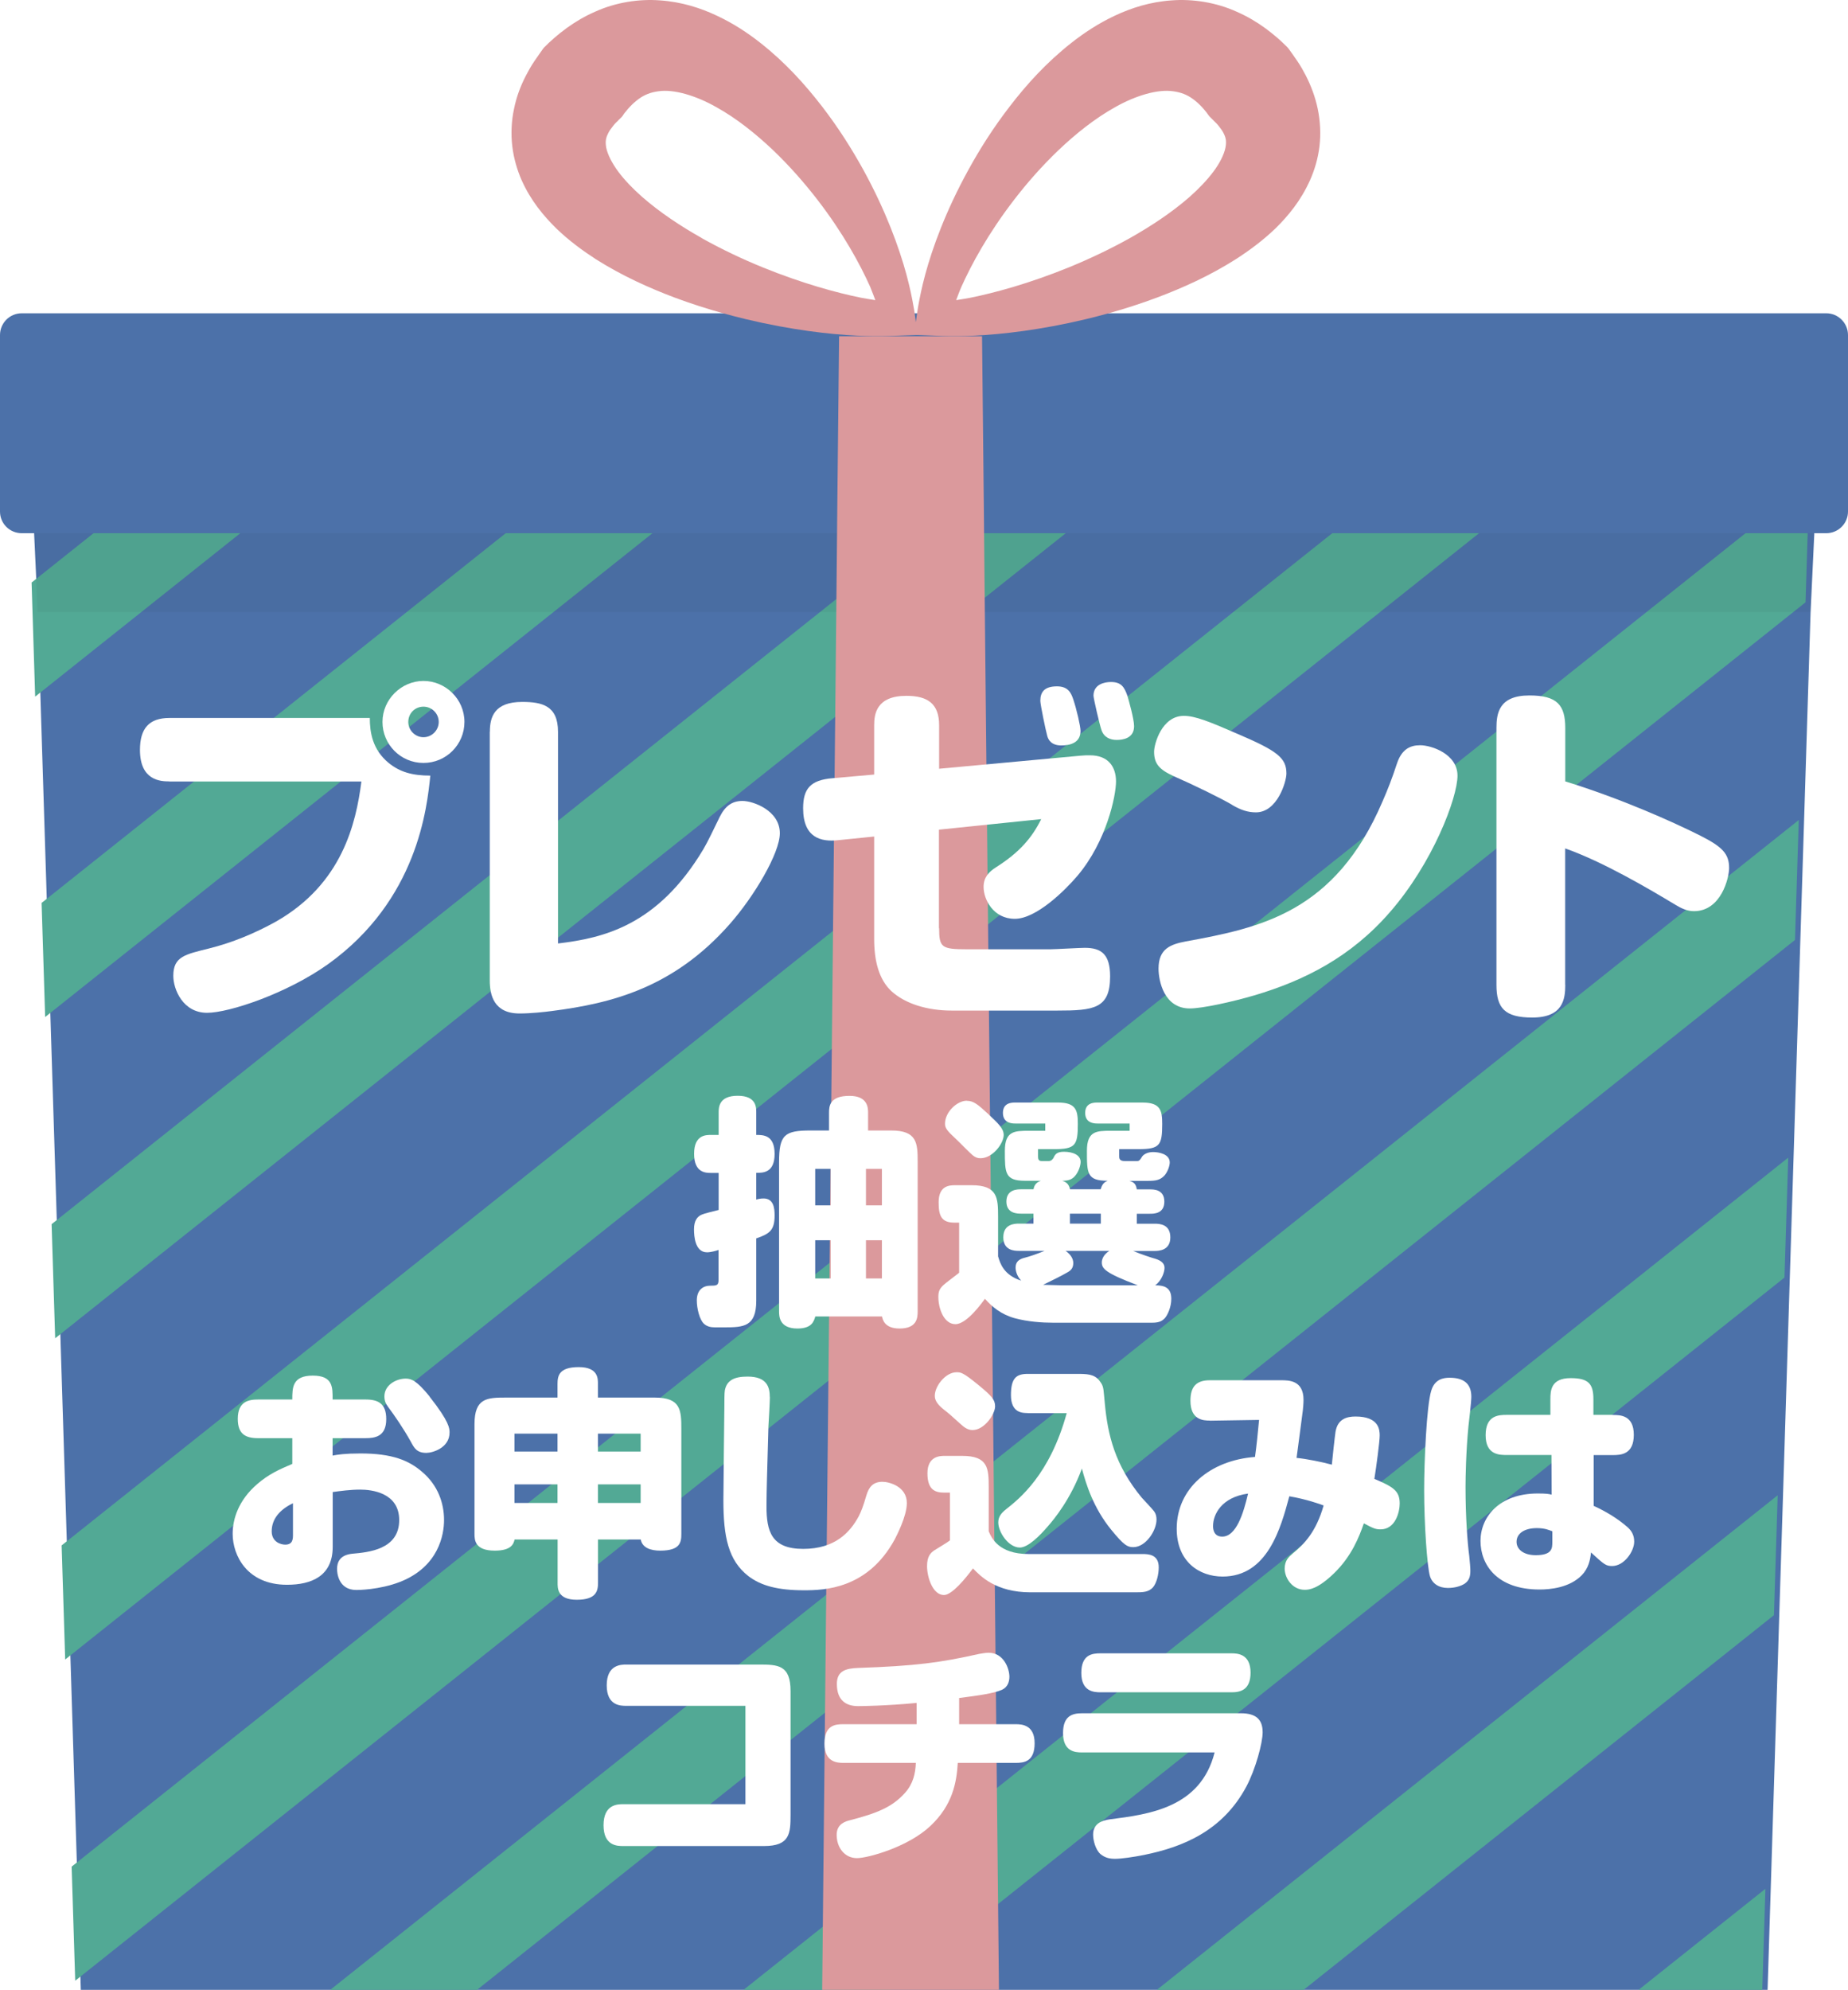 <?xml version="1.0" encoding="UTF-8"?>
<svg xmlns="http://www.w3.org/2000/svg" xmlns:xlink="http://www.w3.org/1999/xlink" viewBox="0 0 191.19 205.78">
  <defs>
    <style>
      .cls-1 {
        fill: #fff;
      }

      .cls-2 {
        fill: #251e1c;
        mix-blend-mode: multiply;
        opacity: .05;
      }

      .cls-3 {
        fill: none;
      }

      .cls-4 {
        filter: url(#drop-shadow-1);
      }

      .cls-5 {
        isolation: isolate;
      }

      .cls-6 {
        fill: #db999c;
      }

      .cls-7 {
        fill: #52a995;
      }

      .cls-8 {
        fill: #4c71a9;
      }

      .cls-9 {
        clip-path: url(#clippath);
      }
    </style>
    <clipPath id="clippath">
      <polygon class="cls-3" points="187.06 53.86 3.07 53.86 7.81 205.78 182.32 205.78 187.06 53.86"/>
    </clipPath>
    <filter id="drop-shadow-1" x="4.65" y="60.69" width="184" height="141" filterUnits="userSpaceOnUse">
      <feOffset dx="3" dy="3"/>
      <feGaussianBlur result="blur" stdDeviation="3"/>
      <feFlood flood-color="#251e1c" flood-opacity=".75"/>
      <feComposite in2="blur" operator="in"/>
      <feComposite in="SourceGraphic"/>
    </filter>
  </defs>
  <g class="cls-5">
    <g id="_レイヤー_2" data-name="レイヤー 2">
      <g id="_タイトル" data-name="タイトル">
        <g>
          <g>
            <polygon class="cls-8" points="158.9 53.86 158.86 55.12 187.96 49.82 187.32 63.28 182.87 205.78 8.36 205.78 3.91 63.28 3.01 44.03 30.65 55.12 30.61 53.86 158.9 53.86"/>
            <g class="cls-9">
              <rect class="cls-7" x="-109.08" y="75.93" width="273.91" height="9.46" transform="translate(-44.18 34.92) rotate(-38.53)"/>
              <rect class="cls-7" x="-126.73" y="56.02" width="273.91" height="9.46" transform="translate(-35.62 19.6) rotate(-38.53)"/>
              <rect class="cls-7" x="-86.91" y="92.32" width="273.91" height="9.46" transform="translate(-49.56 52.3) rotate(-38.53)"/>
              <rect class="cls-7" x="-64.74" y="108.71" width="273.91" height="9.46" transform="translate(-54.94 69.68) rotate(-38.53)"/>
              <rect class="cls-7" x="-42.57" y="125.09" width="273.91" height="9.46" transform="translate(-60.32 87.07) rotate(-38.53)"/>
              <rect class="cls-7" x="-20.39" y="141.48" width="273.91" height="9.46" transform="translate(-65.7 104.45) rotate(-38.53)"/>
              <rect class="cls-7" x="1.78" y="157.87" width="273.91" height="9.46" transform="translate(-71.08 121.83) rotate(-38.53)"/>
              <rect class="cls-7" x="23.95" y="174.26" width="273.91" height="9.46" transform="translate(-76.46 139.21) rotate(-38.53)"/>
              <rect class="cls-7" x="44.05" y="197.95" width="273.91" height="9.46" transform="translate(-86.84 156.88) rotate(-38.53)"/>
            </g>
            <path class="cls-8" d="M191.19,34.65v18.25c0,1.24-1.01,2.24-2.24,2.24H2.24c-1.24,0-2.24-1-2.24-2.24v-18.25c0-1.24,1-2.25,2.24-2.25h186.71c1.23,0,2.24,1.01,2.24,2.25Z"/>
            <polygon class="cls-2" points="187.64 55.12 187.64 55.14 187.32 63.28 3.87 63.28 3.55 55.14 3.55 55.12 187.64 55.12"/>
            <polygon class="cls-6" points="103.35 205.78 85.06 205.78 86.52 63.28 86.6 55.14 86.6 55.12 86.61 53.86 86.81 34.77 101.6 34.77 101.8 53.86 101.81 55.12 101.81 55.14 101.89 63.28 103.35 205.78"/>
            <path class="cls-6" d="M136.33,11.26c-.26-1.26-.71-2.42-1.24-3.46-.28-.53-.52-.97-.89-1.51l-.5-.72-.34-.47-.04-.06-.13-.15-.03-.04-.14-.13-.29-.28c-.18-.18-.38-.35-.58-.53-.4-.35-.84-.69-1.27-1.01-.9-.65-1.88-1.23-2.94-1.69-2.11-.96-4.54-1.34-6.73-1.17-2.21.15-4.17.78-5.87,1.58-1.7.8-3.17,1.77-4.48,2.8-2.62,2.06-4.66,4.33-6.39,6.58-1.73,2.24-3.14,4.48-4.3,6.6-2.34,4.25-3.7,8.04-4.44,10.76-.37,1.37-.58,2.45-.72,3.22-.07.39-.1.64-.13.82v.02c-.03.19-.04.28-.04.28l-.09.61-.18,1.33h.19s2.88.11,2.88.11c.75.02,1.85.03,3.24-.04,2.79-.14,6.75-.58,11.41-1.69.78-.19,1.58-.39,2.4-.62,1.62-.45,3.31-.99,5.05-1.64,2.62-.99,5.36-2.21,8.11-3.95,1.38-.89,2.76-1.9,4.1-3.18,1.32-1.3,2.63-2.87,3.58-4.99.47-1.05.83-2.25.98-3.52.15-1.27.08-2.61-.18-3.86ZM126.78,15.28c-.14.7-.59,1.6-1.25,2.48-.66.88-1.51,1.76-2.43,2.58-1.87,1.64-4.04,3.06-6.18,4.27-2.15,1.2-4.31,2.21-6.34,3.04-4.08,1.66-7.66,2.63-10.18,3.14-.54.11-1.04.17-1.48.25.16-.41.32-.87.54-1.37,1.03-2.31,2.79-5.55,5.45-9,1.32-1.72,2.87-3.49,4.63-5.17,1.75-1.66,3.74-3.26,5.85-4.43,2.09-1.18,4.37-1.87,5.99-1.63.81.11,1.44.36,2.04.8.3.22.6.48.89.79.15.16.29.32.44.51.07.08.14.18.21.28l.11.15h.01s.03.05.03.05l.59.59c.09.07.26.27.37.4.23.28.4.53.51.75.22.43.34.81.2,1.52Z"/>
            <path class="cls-6" d="M94.75,33.31l-.12-.89v-.02c-.03-.18-.06-.43-.14-.82-.13-.77-.35-1.85-.72-3.22-.74-2.72-2.1-6.51-4.43-10.76-1.17-2.12-2.57-4.36-4.3-6.6-1.74-2.25-3.77-4.52-6.39-6.58-1.31-1.03-2.78-2-4.49-2.8-1.69-.8-3.66-1.43-5.87-1.58-2.19-.17-4.61.21-6.72,1.17-1.06.46-2.04,1.04-2.94,1.69-.44.32-.87.66-1.27,1.01-.21.18-.4.35-.59.53l-.28.28-.14.13-.04.04-.13.15-.04.06-.33.47-.5.72c-.37.54-.61.98-.89,1.51-.54,1.04-.99,2.2-1.24,3.46-.27,1.25-.33,2.59-.18,3.86s.51,2.47.97,3.52c.95,2.12,2.27,3.69,3.59,4.99,1.33,1.28,2.72,2.29,4.09,3.18,2.76,1.74,5.5,2.96,8.11,3.95,1.74.65,3.44,1.19,5.06,1.64.82.23,1.62.43,2.4.62,4.66,1.11,8.61,1.55,11.4,1.69,1.39.07,2.5.06,3.25.04.75-.03,1.15-.04,1.15-.04l1.74-.06h.18s-.19-1.34-.19-1.34ZM72.59,24.61c-2.15-1.21-4.31-2.63-6.18-4.27-.93-.82-1.78-1.7-2.44-2.58-.65-.88-1.11-1.78-1.25-2.48-.13-.71-.01-1.09.21-1.52.11-.22.28-.47.51-.75.1-.13.27-.33.36-.4l.08-.07.11-.12.37-.36s0,0,0-.01h0s.01-.02.02-.03h0s.03-.04.05-.06l.09-.14c.07-.1.14-.2.22-.28.14-.19.29-.35.44-.51.29-.31.59-.57.89-.79.6-.44,1.23-.69,2.04-.8,1.61-.24,3.9.45,5.98,1.63,2.12,1.17,4.1,2.77,5.86,4.43,1.76,1.68,3.3,3.45,4.63,5.17,2.66,3.45,4.42,6.69,5.45,9,.21.5.37.96.53,1.37-.44-.08-.93-.14-1.48-.25-2.51-.51-6.09-1.48-10.17-3.14-2.04-.83-4.19-1.84-6.34-3.04Z"/>
          </g>
          <g class="cls-4">
            <path class="cls-1" d="M14.52,77.81c-.9,0-3.04-.08-3.04-3.26,0-2.21.94-3.3,3.04-3.3h20.74c0,1.46.26,3.26,1.95,4.65,1.16.94,2.44,1.31,4.31,1.31-.34,3.3-1.31,12.86-10.58,19.5-4.27,3.04-10.24,5.03-12.52,5.03-2.48,0-3.49-2.4-3.49-3.83,0-1.99,1.24-2.21,3.64-2.81,2.44-.6,4.8-1.58,7.01-2.81,6.82-3.9,8.25-10.12,8.81-14.47H14.52ZM45.05,71.66c0,2.33-1.88,4.24-4.24,4.24s-4.24-1.91-4.24-4.24,1.95-4.24,4.24-4.24,4.24,1.88,4.24,4.24ZM39.24,71.66c0,.86.71,1.58,1.57,1.58s1.58-.71,1.58-1.58-.71-1.58-1.58-1.58-1.57.68-1.57,1.58Z"/>
            <path class="cls-1" d="M47.68,72.67c0-1.5.45-3.08,3.34-3.08,2.06,0,3.71.38,3.71,3.08v21.9c4.69-.56,10.31-1.84,15.04-9.75.45-.75,1.12-2.18,1.69-3.34.56-1.12,1.27-1.65,2.36-1.65s3.86.98,3.86,3.34c0,2.06-2.66,6.53-5.17,9.38-5.81,6.6-12.23,8.21-18.38,9-.83.11-2.21.26-3.38.26-2.66,0-3.08-1.91-3.08-3.41v-25.72Z"/>
            <path class="cls-1" d="M94.16,93c0,1.99.26,2.17,2.89,2.17h8.62c.45,0,3.08-.15,3.56-.15,1.73,0,2.62.68,2.62,2.96,0,3.34-1.69,3.53-5.48,3.53h-10.91c-2.47,0-4.8-.68-6.26-2.03-1.27-1.2-1.76-3.11-1.76-5.36v-10.61l-3.75.38c-1.73.19-3.6-.23-3.6-3.3,0-2.02.75-2.92,3.04-3.11l4.31-.38v-5.1c0-1.16.23-3.04,3.34-3.04,2.21,0,3.38.83,3.38,3.04v4.5l14.62-1.35c.38-.04.68-.04.98-.04,1.91,0,2.7,1.2,2.7,2.7s-.98,6.19-3.98,9.75c-1.31,1.54-4.27,4.46-6.49,4.46s-3.23-1.99-3.23-3.3c0-.97.52-1.54,1.27-2.02,2.44-1.54,3.75-3.08,4.69-4.99l-10.58,1.09v10.2ZM106.35,67.98c1.16,0,1.46.67,1.69,1.35.34,1.01.75,2.78.75,3.26,0,1.24-1.09,1.5-1.99,1.5-1.01,0-1.35-.56-1.46-1.01-.15-.52-.71-3.22-.71-3.6,0-.9.41-1.5,1.72-1.5ZM111.93,67.53c1.05,0,1.39.49,1.72,1.46.11.38.68,2.36.68,3.11,0,1.28-1.2,1.42-1.8,1.42-.67,0-1.31-.26-1.57-1.01-.19-.52-.83-3.3-.83-3.56,0-1.2,1.16-1.42,1.8-1.42Z"/>
            <path class="cls-1" d="M124.5,80.25c-1.12-.67-3.9-2.03-6.11-3-1.46-.67-1.99-1.28-1.99-2.51,0-.79.79-3.71,3.08-3.71,1.16,0,2.66.6,5.59,1.88,4.12,1.76,5.02,2.48,5.02,4.09,0,.83-.94,4.01-3.15,4.01-.83,0-1.54-.23-2.44-.75ZM147.79,77.21c0,2.29-2.55,9.04-7.01,14.14-4.01,4.61-8.81,7.05-14.02,8.59-2.29.67-5.36,1.35-6.67,1.35-2.66,0-3.23-2.85-3.23-4.12,0-2.06,1.24-2.51,2.81-2.81,7.76-1.42,15.45-3,20.36-14.47.56-1.28.98-2.36,1.5-3.94.49-1.46,1.35-1.88,2.4-1.88,1.16,0,3.86.9,3.86,3.15Z"/>
            <path class="cls-1" d="M158.94,98.85c0,1.46-.23,3.38-3.41,3.38-2.85,0-3.71-.97-3.71-3.38v-26.55c0-1.5.23-3.38,3.41-3.38,2.85,0,3.71.97,3.71,3.38v5.51c5.59,1.72,11.02,4.12,13.99,5.62,2.29,1.16,2.96,1.88,2.96,3.34,0,1.01-.82,4.46-3.64,4.46-.71,0-1.31-.3-1.88-.64-2.81-1.69-7.5-4.46-11.44-5.85v14.1Z"/>
            <path class="cls-1" d="M71.35,126.26c-.27.1-.82.25-1.2.25-1.25,0-1.35-1.68-1.35-2.38,0-.88.33-1.33.83-1.53.22-.1,1.15-.33,1.72-.47v-3.83h-.77c-.55,0-1.77,0-1.77-1.98s1.25-1.95,1.77-1.95h.77v-2.3c0-.52,0-1.75,1.97-1.75s1.92,1.25,1.92,1.75v2.3c.73,0,1.9,0,1.9,1.97s-1.22,1.95-1.9,1.95v2.77c.12-.05.45-.12.75-.12,1.05,0,1.15,1,1.15,1.75,0,1.53-.5,1.9-1.9,2.38v6.45c0,2.67-1.3,2.75-3.27,2.75h-1c-.45,0-.82-.08-1.15-.38-.45-.42-.73-1.58-.73-2.4,0-1.12.68-1.53,1.4-1.53.67,0,.85-.03.85-.62v-3.1ZM82.77,113.91v-1.83c0-.7.07-1.75,2.12-1.75,1.92,0,1.92,1.28,1.92,1.75v1.83h2.38c2.7,0,2.75,1.3,2.75,3.28v15.42c0,.65-.05,1.78-1.87,1.78-1.57,0-1.75-.93-1.82-1.25h-6.9c-.15.52-.37,1.25-1.85,1.25-1.9,0-1.9-1.3-1.9-1.78v-15.42c0-2.85.57-3.28,3.27-3.28h1.9ZM81.34,117.88v3.77h1.6v-3.77h-1.6ZM81.34,125.26v3.95h1.6v-3.95h-1.6ZM86.59,117.88v3.77h1.65v-3.77h-1.65ZM86.59,125.26v3.95h1.65v-3.95h-1.65Z"/>
            <path class="cls-1" d="M100.27,126.96c.2.68.57,1.9,2.38,2.48-.43-.45-.58-1-.58-1.35,0-.58.33-.88.98-1.03.48-.12,1.23-.38,2.02-.7h-2.65c-.43,0-1.62-.02-1.62-1.4s1.17-1.42,1.62-1.42h1.5v-1.03h-1.27c-.38,0-1.53,0-1.53-1.25s1.12-1.27,1.53-1.27h1.27c.07-.3.17-.68.77-.88h-1.65c-2.08,0-2.08-.82-2.08-3.1,0-2.05,1-2.07,2.48-2.07h1.7v-.75h-3.08c-.3,0-1.3,0-1.3-1.1s1-1.07,1.3-1.07h4.4c1.88,0,2.05.82,2.05,2.22,0,2.2-.25,2.6-2.45,2.6h-1.67v.73c0,.25.02.5.38.5h.72c.25,0,.43-.17.53-.38.15-.35.38-.58,1.05-.58.92,0,1.73.33,1.73,1.05,0,.35-.2,1.02-.58,1.45-.3.35-.65.5-1.32.5.57.18.7.48.8.88h3.17c.12-.38.25-.7.73-.88-2.15,0-2.15-.75-2.15-3.1,0-2.05,1-2.07,2.45-2.07h1.97v-.75h-3.3c-.3,0-1.3,0-1.3-1.1s1-1.07,1.3-1.07h4.62c1.88,0,2.05.82,2.05,2.22,0,2.2-.25,2.6-2.45,2.6h-2v.73c0,.2,0,.5.57.5h1.28c.22,0,.32-.12.5-.43.15-.25.57-.5,1.15-.5.6,0,1.73.2,1.73,1.08,0,.35-.23,1-.55,1.35-.45.47-.88.55-1.7.55h-1.93c.6.15.7.48.77.88h1.35c.4,0,1.5,0,1.5,1.27s-1.12,1.25-1.5,1.25h-1.35v1.03h1.85c.55,0,1.62.07,1.62,1.42s-1.2,1.4-1.62,1.4h-2.23c.85.35,1.9.7,2.28.8.65.2.97.5.97.95,0,.43-.3,1.33-.97,1.8.97,0,1.67.25,1.67,1.4,0,.88-.4,1.7-.67,2-.33.35-.68.47-1.33.47h-10.23c-1.12,0-2.62-.1-3.98-.47-1.42-.4-2.32-1.17-3.07-2-.23.3-1.85,2.62-3.05,2.62s-1.77-1.62-1.77-2.82c0-.55.12-.83.5-1.2.23-.23,1.4-1.08,1.65-1.3v-5.18h-.5c-1.38,0-1.62-.78-1.62-2.1,0-1.67,1.03-1.77,1.7-1.77h1.7c2.7,0,2.75,1.3,2.75,3.27v4.12ZM97.02,110.84c.7,0,1.15.38,2.17,1.32,1.12,1.05,1.65,1.55,1.65,2.22,0,.85-1.12,2.4-2.4,2.4-.3,0-.52-.08-.8-.3-.28-.22-1.45-1.43-1.75-1.7-.95-.88-1.12-1.13-1.12-1.58,0-1.2,1.25-2.37,2.25-2.37ZM114.69,129.91c-3.3-1.25-3.7-1.7-3.7-2.35s.58-1.08.78-1.2h-4.53c.53.35.8.83.8,1.25,0,.53-.25.78-.62.98-.6.35-1.52.8-2.5,1.28,1.25.02,1.4.05,1.9.05h7.88ZM107.69,122.51v1.03h3.2v-1.03h-3.2Z"/>
            <path class="cls-1" d="M27.24,145.73h-3.52c-1.3,0-2.12-.4-2.12-2,0-1.8,1.12-2,2.12-2h3.52c0-1.22,0-2.47,2.12-2.47s2.05,1.25,2.05,2.47h3.4c1.3,0,2.15.4,2.15,2.03,0,1.8-1.15,1.97-2.15,1.97h-3.4v1.8c.5-.1,1.3-.22,2.88-.22,3.3,0,5.02.72,6.4,1.92,1.62,1.38,2.25,3.22,2.25,4.97,0,1.5-.55,4.8-4.52,6.38-2.18.85-4.43.85-4.55.85-1.92,0-2-1.88-2-2.17,0-.65.25-1.45,1.58-1.58,1.65-.15,4.85-.42,4.85-3.48,0-2.85-2.88-3.15-4.03-3.15-1.05,0-2.1.15-2.85.25v5.67c0,3.03-2.2,3.92-4.73,3.92-4.12,0-5.62-3.02-5.62-5.27,0-1.53.6-3.48,2.55-5.15,1.15-1,2.25-1.5,3.62-2.08v-2.67ZM27.31,152.46c-1.3.62-2.2,1.58-2.2,2.9,0,1.1.93,1.38,1.4,1.38.78,0,.8-.58.8-1.03v-3.25ZM41.44,141.43c2.07,2.62,2.07,3.3,2.07,3.72,0,1.58-1.75,2.1-2.4,2.1-.98,0-1.25-.48-1.62-1.18-.77-1.38-1.7-2.72-2.32-3.55-.28-.38-.4-.65-.4-1.12,0-1.15,1.2-1.83,2.2-1.83.58,0,1.12.18,2.48,1.85Z"/>
            <path class="cls-1" d="M54.68,141.53v-1.4c0-.85.15-1.75,2.2-1.75s1.98,1.25,1.98,1.75v1.4h5.88c2.7,0,2.75,1.3,2.75,3.28v10.8c0,.85-.08,1.75-2.18,1.75-.98,0-1.85-.28-2.02-1.15h-4.42v4.45c0,.85-.15,1.78-2.2,1.78s-1.98-1.25-1.98-1.78v-4.45h-4.45c-.1.4-.28,1.15-2.05,1.15-2.07,0-2.1-1.1-2.1-1.75v-11.33c0-2.7,1.3-2.75,3.25-2.75h5.35ZM50.23,147.11h4.45v-1.85h-4.45v1.85ZM50.23,152.43h4.45v-1.92h-4.45v1.92ZM58.86,145.26v1.85h4.42v-1.85h-4.42ZM58.86,150.51v1.92h4.42v-1.92h-4.42Z"/>
            <path class="cls-1" d="M76.65,141.48c0,.47-.12,2.6-.15,3.03-.03.75-.12,4.65-.15,5.4-.02.65-.05,2.25-.05,2.85,0,2.6.5,4.42,3.8,4.42s4.85-1.73,5.73-3.35c.27-.52.48-1.07.8-2.17.25-.83.65-1.42,1.67-1.42.67,0,2.52.47,2.52,2.2,0,1.38-1.1,3.45-1.25,3.75-2.8,5.15-7.3,5.27-9.4,5.27-2.65,0-4.42-.45-5.75-1.47-2.08-1.62-2.58-4.08-2.58-7.85,0-1.53.1-9.05.1-9.58s0-1.53.05-1.78c.2-1.02.95-1.42,2.35-1.42,2,0,2.3,1.08,2.3,2.12Z"/>
            <path class="cls-1" d="M95.3,151.36h-.6c-.88,0-1.75-.22-1.75-2s1.32-1.8,1.77-1.8h1.82c2.7,0,2.75,1.3,2.75,3.27v4.53c.28.65,1,2.35,4.12,2.35h11.8c.62,0,1.67.05,1.67,1.38,0,.75-.23,1.62-.57,2.03-.45.55-1.1.55-1.85.55h-10.85c-3.58,0-5.17-1.67-5.95-2.47-.72.97-2.15,2.75-3,2.75-1.15,0-1.75-1.8-1.75-3,0-1.03.4-1.38.75-1.62.23-.15,1.38-.83,1.62-1.03v-4.92ZM95.97,138.91c.45,0,.7.05,2.23,1.3,1.45,1.18,1.75,1.58,1.75,2.23,0,.8-1.1,2.45-2.33,2.45-.48,0-.85-.25-1.33-.7-.65-.58-1.15-1.05-1.62-1.4-.6-.47-.9-.88-.95-1.3-.12-1,1.05-2.58,2.25-2.58ZM103.32,143.13c-.53,0-1.73,0-1.73-1.85,0-1.72.52-2.2,1.73-2.2h5.3c1.2,0,1.8.15,2.3.95.28.42.25.8.38,2.08.3,3.28,1.05,6.42,3.83,9.78.2.22,1.08,1.15,1.25,1.38.23.3.27.62.27.88,0,1.15-1.12,2.85-2.4,2.85-.6,0-.95-.17-2.27-1.78-1.88-2.3-2.62-4.75-3.05-6.35-1.15,3.15-2.88,5.25-3.5,5.95-.85,1-2.07,2.22-2.92,2.22-1.17,0-2.23-1.58-2.23-2.6,0-.62.35-1,.83-1.38,1.32-1.05,4.5-3.53,6.25-9.92h-4.02Z"/>
            <path class="cls-1" d="M122.18,143.91c-.68,0-2.02-.05-2.02-2.05,0-1.45.6-2.12,2-2.12h7.38c.8,0,2.32,0,2.32,2.03,0,.35-.05.92-.07,1.07-.1.78-.55,4.23-.65,4.93,1.05.1,2.62.42,3.65.7.05-.52.3-2.9.38-3.4.22-1.33,1.17-1.58,2.07-1.58,2.45,0,2.5,1.4,2.5,1.97,0,.62-.35,3.23-.55,4.48,1.98.83,2.62,1.25,2.62,2.55,0,.85-.43,2.67-1.98,2.67-.55,0-.77-.12-1.73-.62-.48,1.38-1.25,3.38-3.07,5.15-1.7,1.65-2.6,1.72-3.05,1.72-1.27,0-2.07-1.2-2.07-2.2,0-.85.47-1.25.85-1.57,1.2-.98,2.4-2.23,3.18-4.95-.18-.08-1.83-.67-3.55-.95-.88,3.28-2.25,8.3-6.9,8.3-2.4,0-4.75-1.52-4.75-4.95,0-4.17,3.45-7.07,8.1-7.42.17-1.2.3-2.55.42-3.83l-5.07.08ZM122.5,154.81c0,.2,0,1.1.95,1.1,1.45,0,2.2-2.42,2.67-4.45-2.77.38-3.62,2.18-3.62,3.35Z"/>
            <path class="cls-1" d="M149,157.86c.07.72.12,1.25.12,1.58,0,.65-.15,1.02-.58,1.33-.38.25-1,.45-1.75.45-.95,0-1.62-.47-1.85-1.22-.3-1.03-.6-5.42-.6-8.92,0-2.9.25-8.7.73-10.25.35-1.2,1.25-1.35,1.9-1.35,1.73,0,2.25.85,2.25,1.98,0,.5-.25,2.62-.3,3.05-.25,2.58-.3,5.28-.3,6.25,0,3.1.2,5.78.38,7.12ZM163.83,143.33c.77,0,2.2,0,2.2,2.05s-1.35,2.1-2.2,2.1h-1.95v5.25c1.27.58,2.47,1.3,3.52,2.22.42.38.67.83.67,1.48,0,1.02-1.05,2.52-2.27,2.52-.65,0-.8-.12-2.2-1.4-.07.77-.27,1.65-.95,2.35-1.27,1.3-3.27,1.48-4.37,1.48-4.43,0-6.11-2.58-6.11-5.03s1.92-4.9,5.93-4.9c.88,0,1.15.05,1.43.12l-.02-4.1h-4.61c-.77,0-2.2,0-2.2-2.05s1.33-2.1,2.2-2.1h4.5v-1.6c0-.92.05-2.2,2.1-2.2,1.88,0,2.35.62,2.35,2.2v1.6h1.98ZM157.6,155.36c-.32-.12-.75-.33-1.6-.33-1.28,0-2.1.55-2.1,1.42,0,.78.73,1.38,1.98,1.38,1.72,0,1.72-.72,1.72-1.38v-1.1Z"/>
            <path class="cls-1" d="M61.79,173.41c-.57,0-2.02,0-2.02-2.12s1.45-2.15,2.02-2.15h13.73c1.98,0,3.27.05,3.27,2.75v12.77c0,1.95-.07,3.25-2.75,3.25h-14.57c-.58,0-2.03,0-2.03-2.15s1.43-2.18,2.03-2.18h12.65v-10.17h-12.33Z"/>
            <path class="cls-1" d="M96.24,175.31h5.85c.65,0,1.95.08,1.95,1.97s-1.08,2.03-1.95,2.03h-6c-.12,2-.52,4.35-2.83,6.52-2.3,2.18-6.47,3.33-7.6,3.33-1.3,0-2.1-1.12-2.1-2.4,0-.88.52-1.3,1.3-1.5,2.83-.73,4.43-1.35,5.77-2.85.85-.95,1.08-2.02,1.12-3.1h-7.5c-.65,0-1.95-.08-1.95-1.98s1.07-2.02,1.95-2.02h7.58v-2.2c-3.15.3-5.67.33-6.05.33-1.18,0-2.2-.53-2.2-2.3,0-1.38.98-1.6,2.2-1.65,5.92-.2,8.52-.55,12.52-1.45.15-.02.62-.12.98-.12,1.55,0,2.15,1.62,2.15,2.48,0,.47-.15,1.07-.77,1.35-.83.38-2.62.62-4.43.85v2.73Z"/>
            <path class="cls-1" d="M108.93,178.23c-.72,0-1.95-.1-1.95-2,0-1.78.95-2.05,1.95-2.05h16.45c1.6,0,2.25.67,2.25,1.97,0,1.1-.73,3.8-1.67,5.58-2.48,4.67-6.68,6.3-10.6,7.1-1.15.23-2.35.4-3,.4-.52,0-1.02-.08-1.52-.5-.5-.45-.75-1.4-.75-2,0-1.1.82-1.45,1.72-1.58,4.08-.52,9.4-1.2,10.85-6.92h-13.73ZM124.4,167.98c.62,0,1.98.05,1.98,2,0,1.83-1.1,2.03-1.98,2.03h-13.55c-.68,0-1.98-.08-1.98-2s1.15-2.03,1.98-2.03h13.55Z"/>
          </g>
        </g>
      </g>
    </g>
  </g>
</svg>